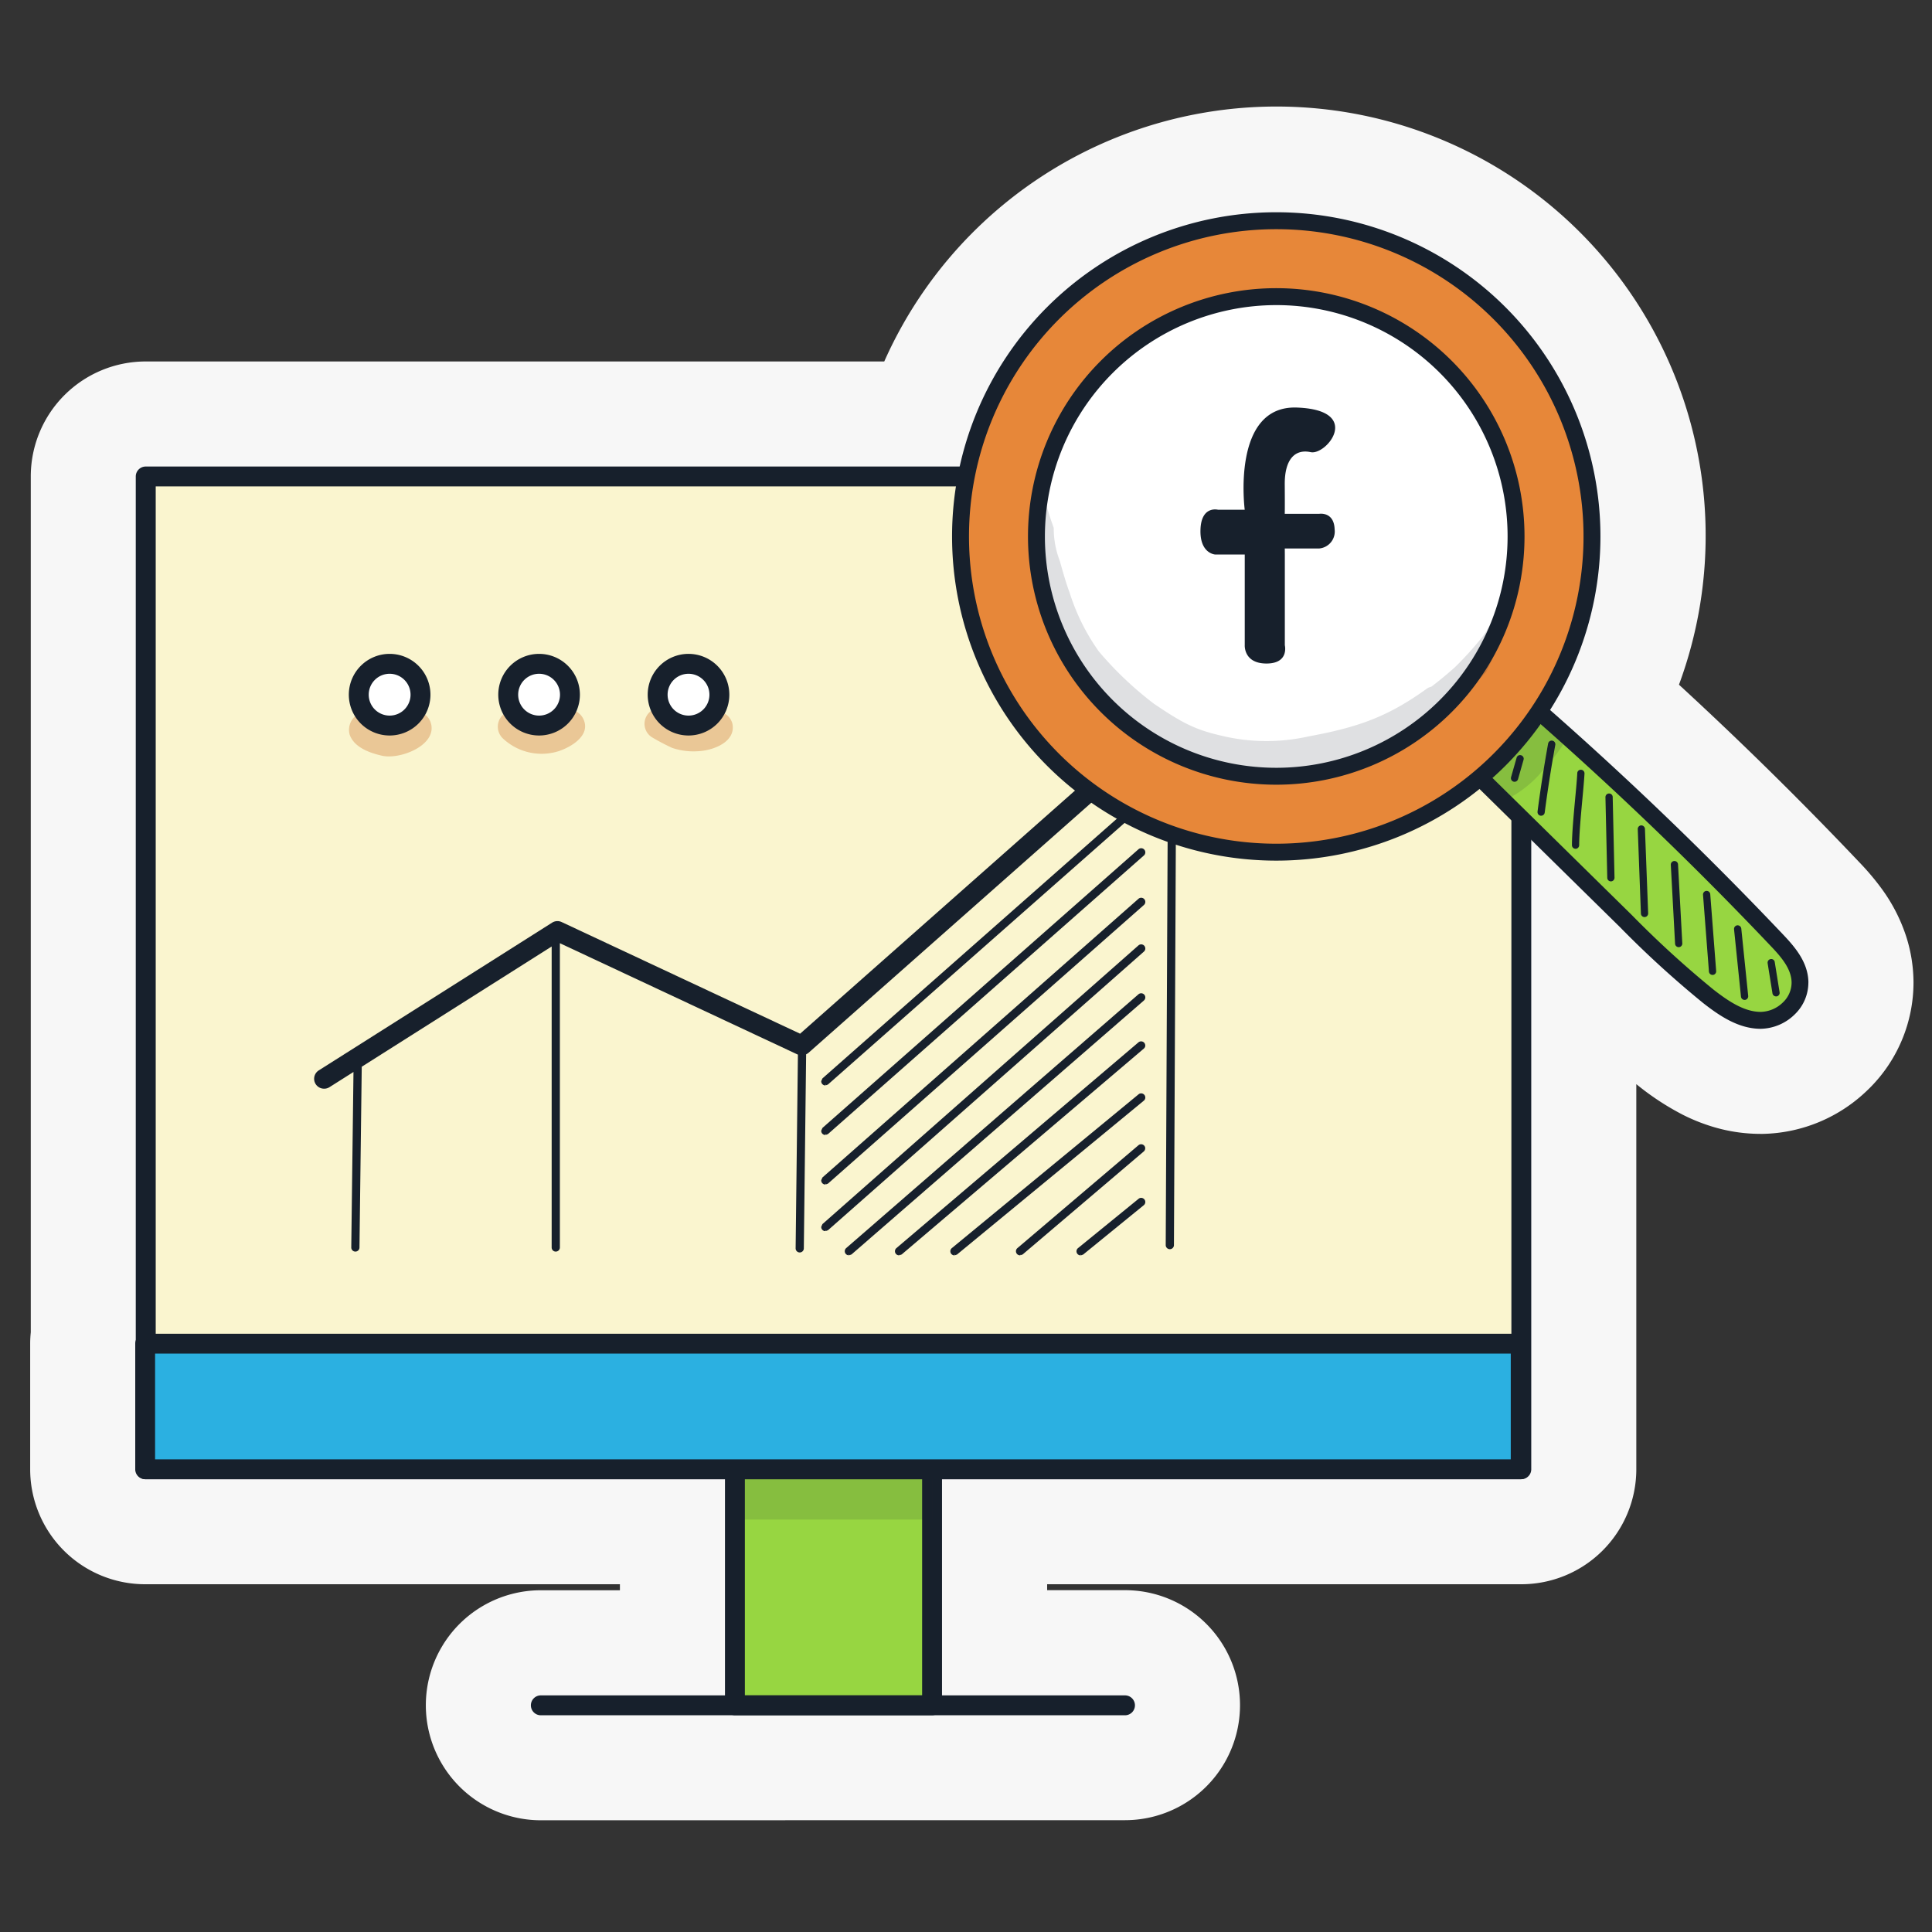 <svg xmlns="http://www.w3.org/2000/svg" xmlns:xlink="http://www.w3.org/1999/xlink" width="200" height="200" viewBox="0 0 200 200">
  <rect x="0" y="0" width="200" height="200" fill="#333333" stroke="none"/>
  <defs>
    <clipPath id="clip-path">
      <rect id="Rectangle_6324" data-name="Rectangle 6324" width="200" height="200" transform="translate(10051 1889)" fill="#e2e2e2"/>
    </clipPath>
    <clipPath id="clip-path-2">
      <rect id="Rectangle_6315" data-name="Rectangle 6315" width="20.414" height="4.223" transform="translate(76.079 153.078)" fill="none"/>
    </clipPath>
    <clipPath id="clip-path-4">
      <rect id="Rectangle_6316" data-name="Rectangle 6316" width="8.552" height="4.76" transform="translate(36.13 73.55)" fill="none"/>
    </clipPath>
    <clipPath id="clip-path-5">
      <rect id="Rectangle_6317" data-name="Rectangle 6317" width="9.037" height="4.588" transform="translate(51.534 73.444)" fill="none"/>
    </clipPath>
    <clipPath id="clip-path-6">
      <rect id="Rectangle_6318" data-name="Rectangle 6318" width="9.141" height="4.484" transform="translate(66.717 73.297)" fill="none"/>
    </clipPath>
    <clipPath id="clip-path-7">
      <rect id="Rectangle_6319" data-name="Rectangle 6319" width="49.125" height="28.443" transform="translate(107.192 51.969)" fill="none"/>
    </clipPath>
    <clipPath id="clip-path-8">
      <rect id="Rectangle_6321" data-name="Rectangle 6321" width="8.958" height="8.787" transform="translate(153.107 74.023)" fill="none"/>
    </clipPath>
    <clipPath id="clip-path-9">
      <rect id="Rectangle_6320" data-name="Rectangle 6320" width="8.956" height="8.787" transform="translate(153.107 74.023)" fill="none"/>
    </clipPath>
  </defs>
  <g id="audit-compte-facebook-illustration" transform="translate(-10051 -1889)" clip-path="url(#clip-path)">
    <path id="Tracé_29905" data-name="Tracé 29905" d="M193.564,112.616a15.437,15.437,0,0,0,4.521-10.869l0-.1a15.741,15.741,0,0,0-.759-4.712A17.611,17.611,0,0,0,194.79,92a26.345,26.345,0,0,0-2.276-2.7v0c-6.022-6.349-12.285-12.515-18.707-18.421A44.429,44.429,0,0,0,91.538,37.419H15.087a11.9,11.9,0,0,0-11.9,11.84v88.655a11.371,11.371,0,0,0-.063,1.182V152.1a11.9,11.9,0,0,0,11.906,11.9H64.173v.623H55.988a11.9,11.9,0,1,0,0,23.81h0l60.473-.009h0a11.9,11.9,0,0,0,0-23.81H108.4V164h49.09a11.908,11.908,0,0,0,11.9-11.839V112.228l.05.043.161.129a27.442,27.442,0,0,0,4.625,3.01,19.075,19.075,0,0,0,3.556,1.369,17.09,17.09,0,0,0,4.483.6l.22,0a16.023,16.023,0,0,0,10.942-4.63l.006,0c.022-.021.041-.046.063-.068s.049-.042.071-.065Z" transform="translate(10051 1889)" fill="#f7f7f7"/>
    <rect id="Rectangle_6310" data-name="Rectangle 6310" width="20.414" height="26.699" transform="translate(10127.078 2038.836)" fill="#97d641"/>
    <path id="Tracé_29906" data-name="Tracé 29906" d="M96.494,148.815H76.079a1.032,1.032,0,0,0-1.03,1.024v26.7h0a1.032,1.032,0,0,0,1.03,1.024H96.493v0a1.031,1.031,0,0,0,1.024-1.024v-26.7a1.031,1.031,0,0,0-1.024-1.024m-1.035,26.69H77.109v-24.64h18.35Z" transform="translate(10051 1889)" fill="#17202c"/>
    <path id="Tracé_29907" data-name="Tracé 29907" d="M116.459,175.505H55.987a1.03,1.03,0,1,0,0,2.06h60.472a1.03,1.03,0,1,0,0-2.06" transform="translate(10051 1889)" fill="#17202c"/>
    <rect id="Rectangle_6311" data-name="Rectangle 6311" width="142.399" height="102.782" transform="translate(10066.087 1938.319)" fill="#faf5cf"/>
    <path id="Tracé_29908" data-name="Tracé 29908" d="M157.485,48.295H15.085a1.03,1.03,0,0,0-1.03,1.024h0V152.107h0a1.03,1.03,0,0,0,1.03,1.024h142.4v-.005a1.031,1.031,0,0,0,1.03-1.024V49.32h0a1.031,1.031,0,0,0-1.03-1.024m-1.026,102.777H16.12V50.35H156.459Z" transform="translate(10051 1889)" fill="#17202c"/>
    <rect id="Rectangle_6312" data-name="Rectangle 6312" width="142.399" height="13.007" transform="translate(10066.024 2028.094)" fill="#2bb0e1"/>
    <path id="Tracé_29909" data-name="Tracé 29909" d="M157.424,138.069H15.023A1.025,1.025,0,0,0,14,139.094V152.1a1.025,1.025,0,0,0,1.025,1.025h142.4v0a1.031,1.031,0,0,0,1.024-1.024V139.093a1.031,1.031,0,0,0-1.024-1.024m-1.031,2.051v10.95H16.054V140.12Z" transform="translate(10051 1889)" fill="#17202c"/>
    <g id="Groupe_7325" data-name="Groupe 7325" transform="translate(10051 1889)" opacity="0.129">
      <g id="Groupe_7324" data-name="Groupe 7324">
        <g id="Groupe_7323" data-name="Groupe 7323" clip-path="url(#clip-path-2)">
          <g id="Groupe_7322" data-name="Groupe 7322">
            <g id="Groupe_7321" data-name="Groupe 7321" clip-path="url(#clip-path-2)">
              <rect id="Rectangle_6313" data-name="Rectangle 6313" width="20.414" height="4.223" transform="translate(76.079 153.078)" fill="#17202c"/>
            </g>
          </g>
        </g>
      </g>
    </g>
    <path id="Tracé_29910" data-name="Tracé 29910" d="M82.564,109.156Z" transform="translate(10051 1889)" fill="#17202c"/>
    <path id="Tracé_29911" data-name="Tracé 29911" d="M129,79.8c-.449-.643-2.415-2.4-7.126-6.187a1.032,1.032,0,0,0-1.327.032L82.825,107.008,58.143,95.451a1.028,1.028,0,0,0-.989.062L33.01,110.8a1.026,1.026,0,0,0-.491.875v.02a1.026,1.026,0,0,0,1.025,1.005h.02v0a1.02,1.02,0,0,0,.547-.159l2.481-1.57-.229,18.168h0a.424.424,0,0,0,.424.425h0a.425.425,0,0,0,.425-.424l.236-18.712,19.66-12.449v31.161a.425.425,0,0,0,.425.425h0a.426.426,0,0,0,.425-.425v-31.5l24.606,11.521c.012.005.025,0,.036.008l-.237,20.061h0a.424.424,0,0,0,.849,0l.239-20.091a1.013,1.013,0,0,0,.233-.141l37.24-32.931-.249,52.824h0a.426.426,0,0,0,.426.425h0a.425.425,0,0,0,.425-.425l.248-52.795c.649.427,1.76,1.151,2.919,1.878.9.566,1.833,1.132,2.593,1.559.38.213.717.391.989.517a1.829,1.829,0,0,0,.624.206l.138-.039.075-.149A.5.5,0,0,0,129,79.8" transform="translate(10051 1889)" fill="#17202c"/>
    <path id="Tracé_29912" data-name="Tracé 29912" d="M37.139,71.913a3.2,3.2,0,1,1,3.2,3.2,3.194,3.194,0,0,1-3.2-3.2" transform="translate(10051 1889)" fill="#fff"/>
    <path id="Tracé_29913" data-name="Tracé 29913" d="M52.61,71.913a3.2,3.2,0,1,1,3.2,3.2,3.194,3.194,0,0,1-3.2-3.2" transform="translate(10051 1889)" fill="#fff"/>
    <path id="Tracé_29914" data-name="Tracé 29914" d="M68.082,71.913a3.2,3.2,0,1,1,3.2,3.2,3.194,3.194,0,0,1-3.2-3.2" transform="translate(10051 1889)" fill="#fff"/>
    <g id="Groupe_7328" data-name="Groupe 7328" transform="translate(10051 1889)" opacity="0.35">
      <g id="Groupe_7327" data-name="Groupe 7327">
        <g id="Groupe_7326" data-name="Groupe 7326" clip-path="url(#clip-path-4)">
          <path id="Tracé_29915" data-name="Tracé 29915" d="M44.534,74.662a1.855,1.855,0,0,0-3.14-.424l-.017.014a3.086,3.086,0,0,1-.352.225c-.149.05-.3.094-.453.129l-.084,0c-.062,0-.125-.006-.187-.01l-.219-.048c-.165-.046-.3-.088-.372-.115-.094-.049-.19-.106-.278-.158a1.736,1.736,0,0,0-.4-.308,1.886,1.886,0,0,0-2.841,2.065c.441,1.305,1.99,1.877,3.224,2.169,1.9.542,6.1-1.1,5.121-3.543" fill="#cb732c"/>
        </g>
      </g>
    </g>
    <g id="Groupe_7331" data-name="Groupe 7331" transform="translate(10051 1889)" opacity="0.35">
      <g id="Groupe_7330" data-name="Groupe 7330">
        <g id="Groupe_7329" data-name="Groupe 7329" clip-path="url(#clip-path-5)">
          <path id="Tracé_29916" data-name="Tracé 29916" d="M60.423,74.5a1.734,1.734,0,0,0-2.811-.559c-.092.1-.191.181-.29.267l-.095.061a2.784,2.784,0,0,1-1.4.325c-.111,0-.223-.008-.334-.017a3.669,3.669,0,0,1-.355-.1,5.21,5.21,0,0,1-.549-.3l-.074-.049a1.738,1.738,0,0,0-.671-.46,1.68,1.68,0,0,0-1.837,2.726,5.856,5.856,0,0,0,5.819,1.368c1.321-.435,3.309-1.623,2.594-3.263" fill="#cb732c"/>
        </g>
      </g>
    </g>
    <g id="Groupe_7334" data-name="Groupe 7334" transform="translate(10051 1889)" opacity="0.35">
      <g id="Groupe_7333" data-name="Groupe 7333">
        <g id="Groupe_7332" data-name="Groupe 7332" clip-path="url(#clip-path-6)">
          <path id="Tracé_29917" data-name="Tracé 29917" d="M75.8,74.838a1.709,1.709,0,0,0-2.76-.766,2.339,2.339,0,0,1-.362.187l-.185.079c-.062.023-.225.081-.419.137-.077.02-.148.035-.212.049a4.186,4.186,0,0,1-.434-.007,2.783,2.783,0,0,1-1.078-.355c-.754-.4-1.553-1.061-2.453-.809a1.643,1.643,0,0,0-.39,2.978,22.329,22.329,0,0,0,2.066,1.087,6.853,6.853,0,0,0,2.662.348c1.571-.058,4.042-.966,3.565-2.929" fill="#cb732c"/>
        </g>
      </g>
    </g>
    <path id="Tracé_29918" data-name="Tracé 29918" d="M40.335,67.688a4.225,4.225,0,1,0,4.225,4.225,4.226,4.226,0,0,0-4.225-4.225M42.5,71.913a2.165,2.165,0,1,1-2.165-2.165A2.168,2.168,0,0,1,42.5,71.913" transform="translate(10051 1889)" fill="#17202c"/>
    <path id="Tracé_29919" data-name="Tracé 29919" d="M55.806,67.688a4.225,4.225,0,1,0,4.225,4.225,4.226,4.226,0,0,0-4.225-4.225m2.165,4.225a2.165,2.165,0,1,1-2.165-2.165,2.168,2.168,0,0,1,2.165,2.165" transform="translate(10051 1889)" fill="#17202c"/>
    <path id="Tracé_29920" data-name="Tracé 29920" d="M71.277,67.688A4.225,4.225,0,1,0,75.5,71.913a4.226,4.226,0,0,0-4.225-4.225m2.165,4.225a2.165,2.165,0,1,1-2.165-2.165,2.168,2.168,0,0,1,2.165,2.165" transform="translate(10051 1889)" fill="#17202c"/>
    <path id="Tracé_29921" data-name="Tracé 29921" d="M85.439,112.363h0v-.125l.044.117.2-.075.021-.008,32.709-28.846a.427.427,0,0,0-.566-.64L85.14,111.635l-.115.256-.011.025v.028a.425.425,0,0,0,.425.419" transform="translate(10051 1889)" fill="#17202c"/>
    <path id="Tracé_29922" data-name="Tracé 29922" d="M85.438,117.491h.007l0-.125h0l.045.117.2-.076.021-.008,32.708-28.844a.427.427,0,0,0-.566-.64L85.14,116.762l-.116.258-.011.025v.028a.425.425,0,0,0,.425.418" transform="translate(10051 1889)" fill="#17202c"/>
    <path id="Tracé_29923" data-name="Tracé 29923" d="M85.438,122.619h.007l0-.125h0l.045.117.2-.076.021-.008,32.708-28.844a.427.427,0,0,0-.566-.64L85.14,121.89l-.116.258-.011.025v.028a.425.425,0,0,0,.425.418" transform="translate(10051 1889)" fill="#17202c"/>
    <path id="Tracé_29924" data-name="Tracé 29924" d="M118.561,98.188a.426.426,0,0,0-.71-.319L85.14,126.717l-.115.256-.011.025v.028a.425.425,0,0,0,.425.419h.006l0-.125.044.117.2-.075.022-.008,32.708-28.846a.427.427,0,0,0,.144-.32" transform="translate(10051 1889)" fill="#17202c"/>
    <path id="Tracé_29925" data-name="Tracé 29925" d="M118.562,103.252a.428.428,0,0,0-.711-.322L87.6,129.2h0a.422.422,0,0,0-.15.323v.009a.425.425,0,0,0,.425.416h.009l0-.122.043.115.2-.074.021-.008,30.268-26.289a.429.429,0,0,0,.147-.323" transform="translate(10051 1889)" fill="#17202c"/>
    <path id="Tracé_29926" data-name="Tracé 29926" d="M118.556,108.225a.427.427,0,0,0-.7-.325L92.8,129.2h0a.426.426,0,0,0-.154.327v.014a.425.425,0,0,0,.425.411h.014l0-.1.032.09.2-.072.022-.007,25.072-21.315a.426.426,0,0,0,.15-.325" transform="translate(10051 1889)" fill="#17202c"/>
    <path id="Tracé_29927" data-name="Tracé 29927" d="M118.134,113.183a.427.427,0,0,0-.271.1L98.539,129.2h0a.421.421,0,0,0-.159.331v.006a.424.424,0,0,0,.424.419h.008l0-.125h0l.042.117.19-.069.021-.007,19.341-15.929a.426.426,0,0,0,.059-.6.427.427,0,0,0-.331-.156" transform="translate(10051 1889)" fill="#17202c"/>
    <path id="Tracé_29928" data-name="Tracé 29928" d="M118.555,118.877a.426.426,0,0,0-.7-.325L105.326,129.2a.422.422,0,0,0-.155.327v.015a.425.425,0,0,0,.424.41h.015l0-.1.032.09.2-.072.021-.008L118.4,119.2a.426.426,0,0,0,.15-.325" transform="translate(10051 1889)" fill="#17202c"/>
    <path id="Tracé_29929" data-name="Tracé 29929" d="M118.133,124a.427.427,0,0,0-.269.1l-6.264,5.1h0a.425.425,0,0,0-.162.333v.008a.425.425,0,0,0,.425.416h.009l0-.122.041.115.19-.068.021-.007,6.28-5.114a.426.426,0,0,0-.269-.757" transform="translate(10051 1889)" fill="#17202c"/>
    <path id="Tracé_29930" data-name="Tracé 29930" d="M152.569,79.865l15.722,15.467a103.443,103.443,0,0,0,8.559,7.815c1.627,1.274,3.437,2.479,5.417,2.48a4.1,4.1,0,0,0,4.067-3.9c-.012-1.745-1.216-3.147-2.345-4.338q-12.518-13.2-26.123-25c-1.661,2.433-3.321,4.865-5.3,7.476" transform="translate(10051 1889)" fill="#97d641"/>
    <path id="Tracé_29931" data-name="Tracé 29931" d="M187.206,101.716c-.016-2.064-1.356-3.637-2.584-4.934-8.333-8.789-17.144-17.218-26.187-25.055a.88.88,0,0,0-.571-.211l-.119.008a.881.881,0,0,0-.612.377c-1.626,2.383-3.306,4.844-5.267,7.435a.876.876,0,0,0,.085,1.153l15.727,15.467a104.327,104.327,0,0,0,8.632,7.879h0c1.753,1.373,3.7,2.664,5.955,2.666v0a5.16,5.16,0,0,0,3.564-1.53h0a4.57,4.57,0,0,0,1.373-3.254ZM153.565,79.79ZM184.6,103.736h0a3.382,3.382,0,0,1-2.328,1.014c-1.7,0-3.342-1.1-4.875-2.293a103.237,103.237,0,0,1-8.489-7.749h0l-15.176-14.93c1.572-2.111,2.966-4.123,4.306-6.084,8.741,7.617,17.257,15.784,25.321,24.291,1.077,1.133,2.1,2.345,2.106,3.74a2.835,2.835,0,0,1-.862,2.01Z" transform="translate(10051 1889)" fill="#17202c"/>
    <path id="Tracé_29932" data-name="Tracé 29932" d="M132.116,22.849A32.684,32.684,0,1,0,164.8,55.534a32.684,32.684,0,0,0-32.684-32.685m0,57.508a24.827,24.827,0,0,1-11.278-46.943,24.408,24.408,0,0,1,11.278-2.7,24.824,24.824,0,1,1,.314,49.647h-.314m0,0A24.824,24.824,0,1,1,156.94,55.537a24.824,24.824,0,0,1-24.824,24.824" transform="translate(10051 1889)" fill="#e78739"/>
    <path id="Tracé_29933" data-name="Tracé 29933" d="M157.465,78.18h-.006l-.1-.014a.374.374,0,0,0-.36.273l-.577,2.02-.011.078v.018a.375.375,0,0,0,.375.375v0h0a.375.375,0,0,0,.36-.271l.575-2.014.014-.1a.376.376,0,0,0-.27-.361" transform="translate(10051 1889)" fill="#17202c"/>
    <path id="Tracé_29934" data-name="Tracé 29934" d="M160.717,76.678l-.089-.011a.374.374,0,0,0-.364.288l0,0v0c-.423,2.339-.793,4.717-1.1,7.067l0,.049a.376.376,0,0,0,.326.372h.047v0a.374.374,0,0,0,.371-.327c.306-2.333.676-4.7,1.1-7.029v0l0,0,0-.047a.376.376,0,0,0-.288-.365" transform="translate(10051 1889)" fill="#17202c"/>
    <path id="Tracé_29935" data-name="Tracé 29935" d="M163.673,79.686l-.034,0h-.009a.36.36,0,0,0-.351.358h0c-.028.573-.11,1.488-.211,2.548-.16,1.742-.341,3.717-.341,4.9a.378.378,0,0,0,.375.375h0a.375.375,0,0,0,.373-.375c0-1.144.179-3.107.339-4.837.1-1.067.181-1.989.213-2.581V80.06a.376.376,0,0,0-.356-.374" transform="translate(10051 1889)" fill="#17202c"/>
    <path id="Tracé_29936" data-name="Tracé 29936" d="M166.946,82.509v-.016h0a.371.371,0,0,0-.369-.35h-.02a.374.374,0,0,0-.362.374v.009l.189,8.348a.375.375,0,0,0,.375.366v0h.009a.377.377,0,0,0,.366-.376v-.007Z" transform="translate(10051 1889)" fill="#17202c"/>
    <path id="Tracé_29937" data-name="Tracé 29937" d="M170.285,85.8v0a.388.388,0,0,0-.385-.357h0a.375.375,0,0,0-.36.375v.014l.327,8.742a.375.375,0,0,0,.375.361h.015a.375.375,0,0,0,.36-.374v-.014Z" transform="translate(10051 1889)" fill="#17202c"/>
    <path id="Tracé_29938" data-name="Tracé 29938" d="M174.151,97.65l-.442-8.165v-.007h0v0a.37.37,0,0,0-.369-.345h-.026a.374.374,0,0,0-.353.373v.022h0l.442,8.167a.375.375,0,0,0,.374.354h.021a.377.377,0,0,0,.355-.375Z" transform="translate(10051 1889)" fill="#17202c"/>
    <path id="Tracé_29939" data-name="Tracé 29939" d="M177.044,92.568h0a.379.379,0,0,0-.377-.344h-.026a.376.376,0,0,0-.345.374v.029l.613,7.949a.377.377,0,0,0,.373.347V100.8h0v.125h.029a.374.374,0,0,0,.346-.373v-.029Z" transform="translate(10051 1889)" fill="#17202c"/>
    <path id="Tracé_29940" data-name="Tracé 29940" d="M180.257,96.121v0a.385.385,0,0,0-.381-.333h-.03a.377.377,0,0,0-.338.374l0,.038.717,6.972h0a.375.375,0,0,0,.373.338v0h.041a.373.373,0,0,0,.334-.371l0-.04Z" transform="translate(10051 1889)" fill="#17202c"/>
    <path id="Tracé_29941" data-name="Tracé 29941" d="M184.226,102.766l-.005-.062h0l-.5-3.114,0-.011v0a.369.369,0,0,0-.364-.3l-.066.006h0a.373.373,0,0,0-.311.368l.005.062.5,3.116a.374.374,0,0,0,.369.315v0h.051l.014,0h0a.372.372,0,0,0,.31-.367" transform="translate(10051 1889)" fill="#17202c"/>
    <path id="Tracé_29942" data-name="Tracé 29942" d="M132,30.5a25,25,0,1,1-25,25,25,25,0,0,1,25-25" transform="translate(10051 1889)" fill="#fff"/>
    <g id="Groupe_7337" data-name="Groupe 7337" transform="translate(10051 1889)" opacity="0.14">
      <g id="Groupe_7336" data-name="Groupe 7336">
        <g id="Groupe_7335" data-name="Groupe 7335" clip-path="url(#clip-path-7)">
          <path id="Tracé_29943" data-name="Tracé 29943" d="M155.239,63.439c-.821.693-1.2,1.811-1.9,2.633a33.842,33.842,0,0,1-2.753,3.025c-.82.732-1.607,1.377-2.408,1.988a1.273,1.273,0,0,0-.42.166c-4.086,2.956-7.156,4.036-12.325,4.987a19.892,19.892,0,0,1-9.14-.114c-2.706-.629-4.013-1.37-6.84-3.275a36.054,36.054,0,0,1-5.692-5.4,21.768,21.768,0,0,1-3.028-6.079c-.406-1.093-.712-2.216-1.033-3.338a9.292,9.292,0,0,1-.618-3.387q-.45-1.252-.819-2.529a1.6,1.6,0,0,0-.773-.144,39.783,39.783,0,0,0,.052,10.128,20.021,20.021,0,0,0,4.426,9.19,29.2,29.2,0,0,0,4.753,4.127,26.916,26.916,0,0,0,7.3,3.972,27.229,27.229,0,0,0,4.455.773l.025.006a17,17,0,0,0,4.928.119,21.34,21.34,0,0,0,3.766-.817,32.583,32.583,0,0,0,7.5-2.666,19.2,19.2,0,0,0,1.734-1.156,36.916,36.916,0,0,0,7.4-6.051q.6-1.233,1.141-2.484.677-1.874,1.347-3.751a1.24,1.24,0,0,0-1.091.076" fill="#17202c"/>
        </g>
      </g>
    </g>
    <path id="Tracé_29944" data-name="Tracé 29944" d="M132,30.5a25,25,0,1,0,25,25,25,25,0,0,0-25-25M149.5,73a24.751,24.751,0,1,1,7.249-17.5A24.672,24.672,0,0,1,149.5,73" transform="translate(10051 1889)" fill="#17202c"/>
    <path id="Tracé_29945" data-name="Tracé 29945" d="M132.117,29.832a25.7,25.7,0,1,0,0,51.4v0a25.7,25.7,0,0,0,0-51.4m-23.949,25.7a23.975,23.975,0,0,1,23.949-23.948h0a23.949,23.949,0,0,1,23.948,23.949h0a23.949,23.949,0,0,1-23.949,23.948h0a23.949,23.949,0,0,1-23.948-23.949Zm-.125,0h0Z" transform="translate(10051 1889)" fill="#17202c"/>
    <path id="Tracé_29946" data-name="Tracé 29946" d="M132.117,21.972a33.56,33.56,0,1,0,0,67.12v0a33.56,33.56,0,0,0,0-67.12m31.809,33.56A31.807,31.807,0,0,1,132.119,87.34h0A31.807,31.807,0,0,1,100.31,55.533h0a31.808,31.808,0,1,1,63.616,0M132.117,23.624v0Z" transform="translate(10051 1889)" fill="#17202c"/>
    <g id="Groupe_7342" data-name="Groupe 7342" transform="translate(10051 1889)" opacity="0.129">
      <g id="Groupe_7341" data-name="Groupe 7341">
        <g id="Groupe_7340" data-name="Groupe 7340" clip-path="url(#clip-path-8)">
          <g id="Groupe_7339" data-name="Groupe 7339">
            <g id="Groupe_7338" data-name="Groupe 7338" clip-path="url(#clip-path-9)">
              <path id="Tracé_29947" data-name="Tracé 29947" d="M160.57,74.105c-1.244-.357-2.077.507-2.69,1.456l-.083.1c-1.086,1.267-1.393,1.16-3.185,2.781l-.022.017a2.889,2.889,0,0,0-1,.809,2.006,2.006,0,0,0-.431,1.752,2.175,2.175,0,0,1,1.532,1.337v-.015c.006.012.008.023.013.035a2.314,2.314,0,0,1,.075.222c.014.046.021.092.03.137a2.079,2.079,0,0,0,1.625-.234,11.621,11.621,0,0,0,3.63-3.191,14.484,14.484,0,0,0,1.728-2.211,2.056,2.056,0,0,0-.76-2.806,2.081,2.081,0,0,0-.459-.194" fill="#17202c"/>
            </g>
          </g>
        </g>
      </g>
    </g>
    <path id="Tracé_29948" data-name="Tracé 29948" d="M133.005,57.4v9.393s.471,1.894-1.9,1.894-2.249-1.894-2.249-1.894V57.4h-3.082s-1.592-.107-1.5-2.6,1.821-2.03,1.821-2.03h2.759s-1.422-10.84,5.414-10.58,3.063,4.969,1.411,4.616-2.7.781-2.682,3.335,0,3.05,0,3.05h3.555s1.548-.267,1.609,1.609a1.766,1.766,0,0,1-1.533,1.971l-.076.008H133Z" transform="translate(10051 1889)" fill="#17202c"/>
  </g>
</svg>
